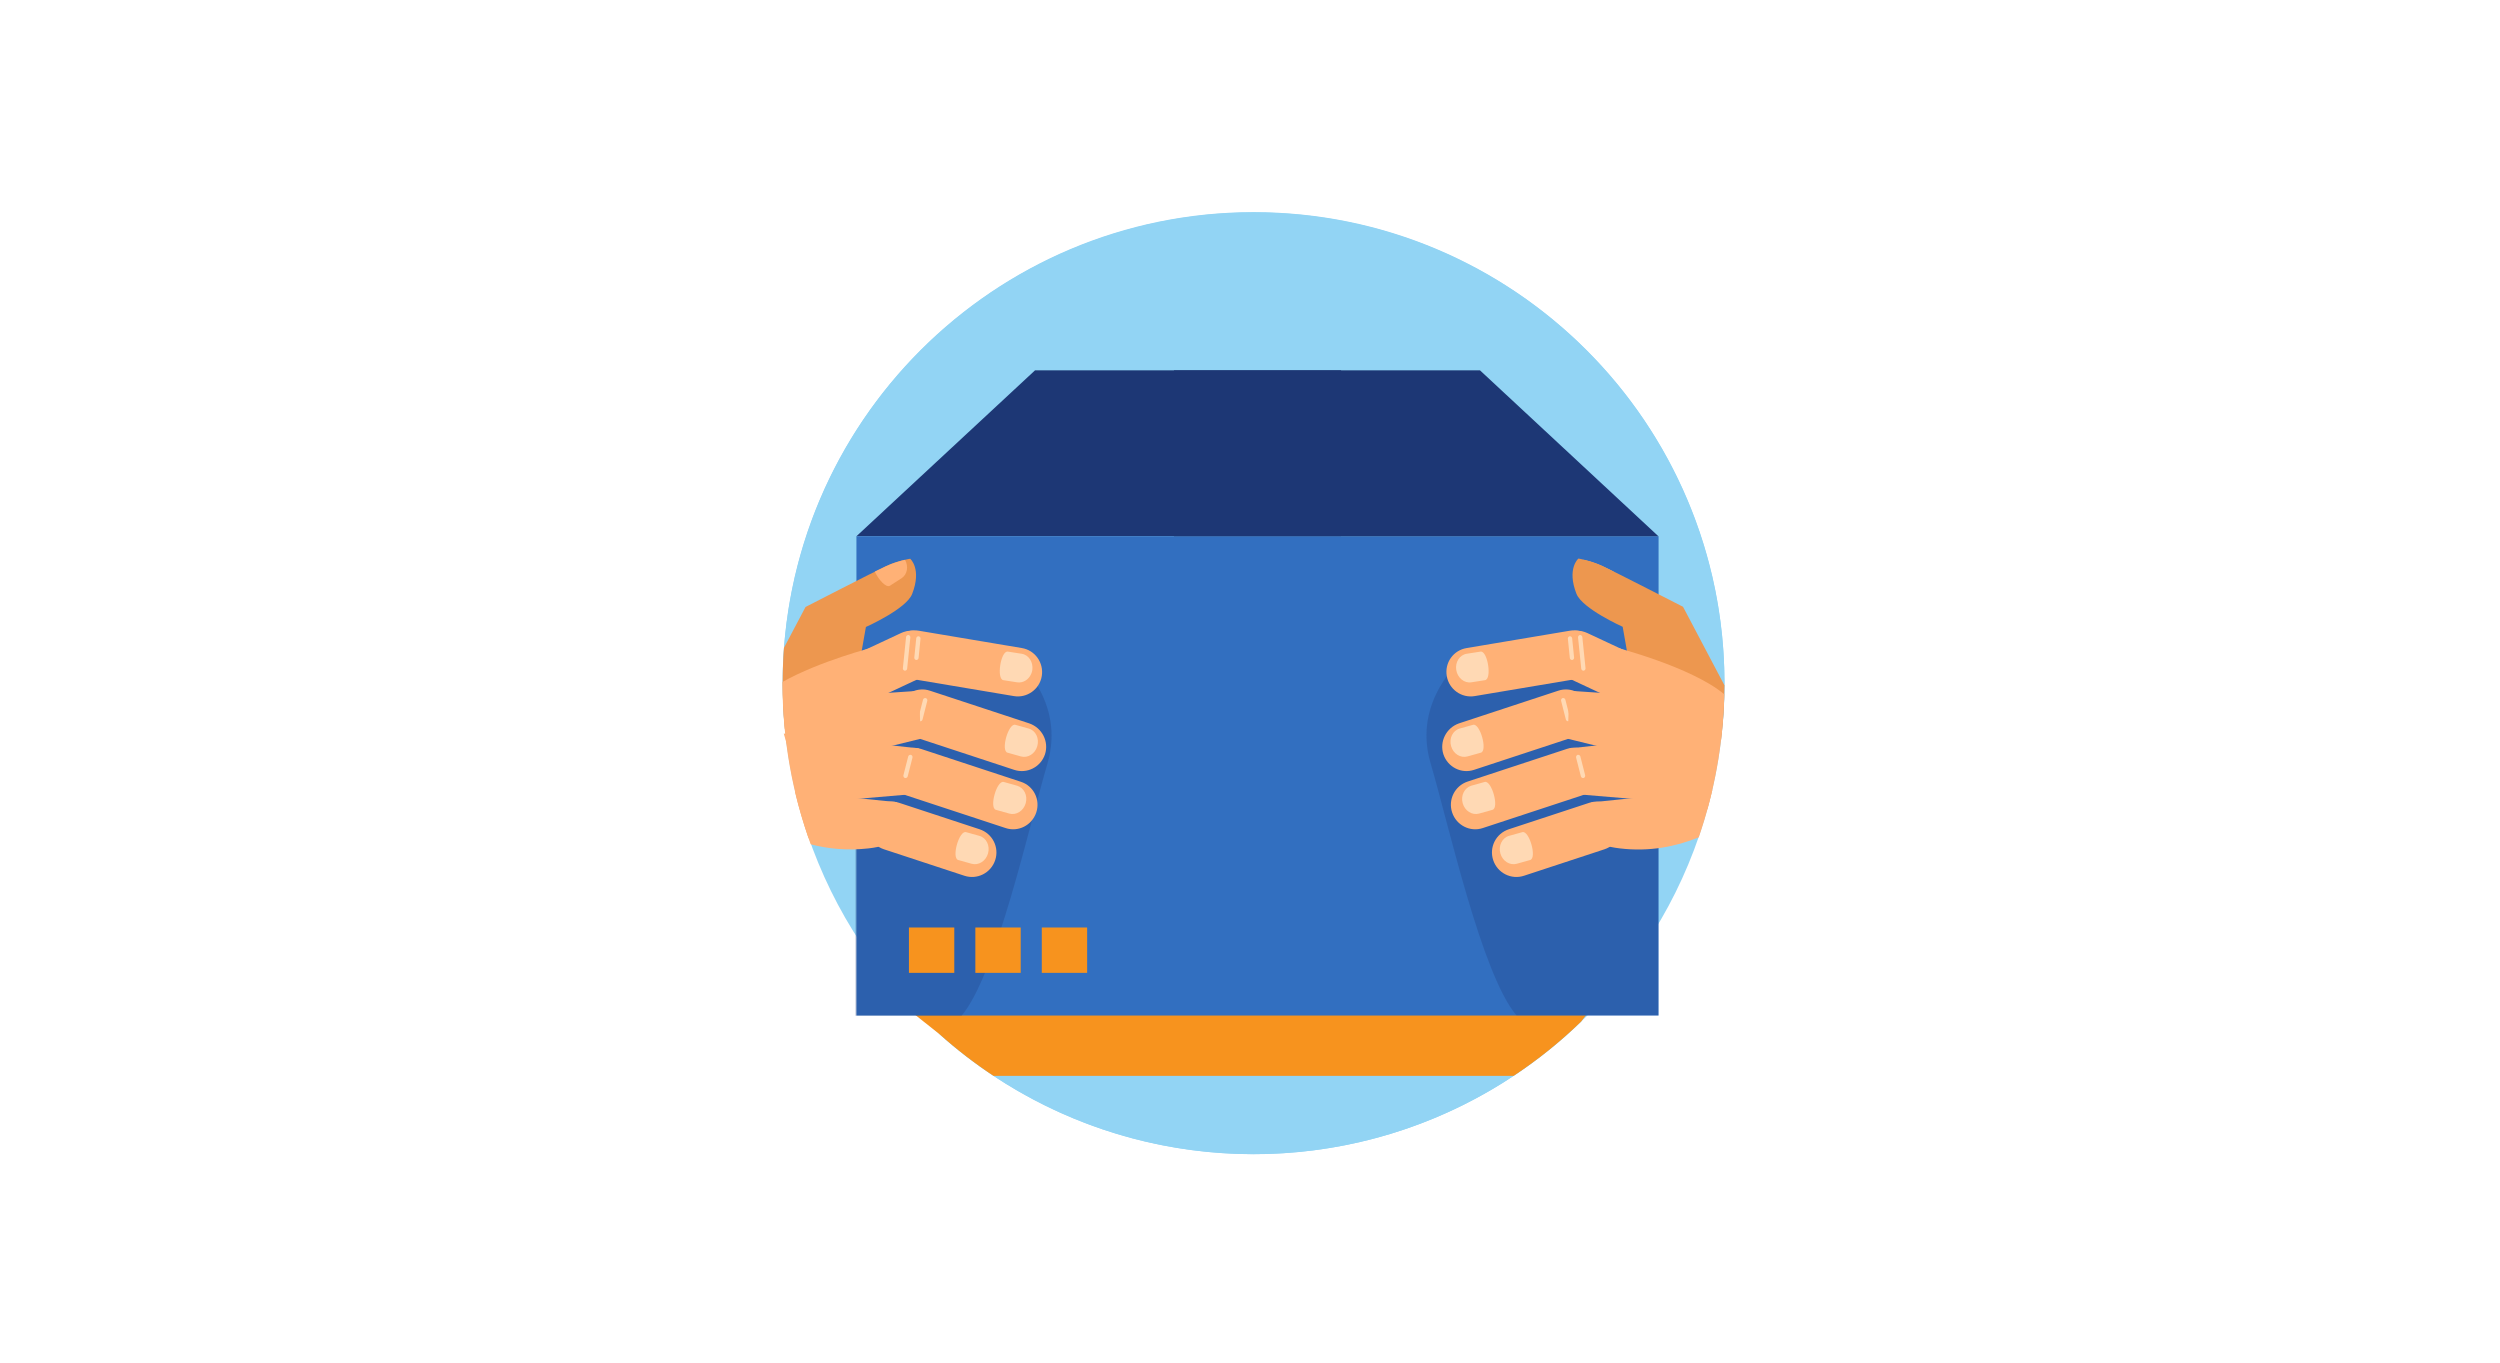 <svg version="1.1" id="Layer_1" xmlns="http://www.w3.org/2000/svg" x="0" y="0" viewBox="0 0 1400 763.2" xml:space="preserve"><style>.st0{fill:#92d4f4}.st1{fill:#f7931e}.st2,.st4{fill:#1d3775}.st4{opacity:.25}.st5{fill:#ffb176}.st6{fill:#ffd9b4}.st7{fill:#ed974f}</style><circle transform="rotate(-45.001 701.95 382.667)" class="st0" cx="702" cy="382.7" r="263.7"/><path class="st0" d="M526.2 579.2c46.7 41.7 108.3 67.1 175.8 67.1 71.3 0 136-28.3 183.5-74.3l-6.3-203.6 85.5 37.7c.7-7.8 1-15.6 1-23.6 0-145.6-118.1-263.7-263.7-263.7S438.3 236.9 438.3 382.5c0 6.7.3 13.3.7 19.9l107.5-72.3-20.3 249.1z"/><path class="st1" d="M526.2 579.2c9.5 8.5 19.6 16.3 30.2 23.3h291.2c13.6-9 26.3-19.2 37.9-30.5l39.2-51.8-440 26.1 41.5 32.9z"/><path class="st2" d="M751 207.4H579.6l-100 92.9H751z"/><path fill="#326fc0" d="M479.6 300.3h449.2v268.4H479.6z"/><path class="st2" d="M657.4 207.4h171.4l99.9 92.9H657.4z"/><path class="st4" d="M568.5 368.7l-71.1-1.6-18.4 20.7v181h59.5c19.5-23.2 37.8-106.3 48.1-141.3 10.4-35.4-18.1-58.8-18.1-58.8zM928.7 420.4l-11-22.6-27.4-30.7-71.1 1.6s-28.5 23.4-18.1 58.6c10.3 35 28.6 118.2 48.1 141.3h79.4V420.4z"/><path class="st5" d="M886.7 313.5c2.6.6 6.7 1.7 10.7 3.6 1.2.6 3.4 1.6 6.2 3-2 4.4-6.3 9.3-8.5 7.9l-6.5-4.2c-3.2-2.1-4-6.6-1.9-10.3zM810.2 378.6c1.2 7.4 8.3 12.5 15.7 11.2l57.7-9.7c7.4-1.3 12.5-8.3 11.2-15.7-1.2-7.4-8.3-12.5-15.7-11.2l-57.7 9.7c-7.5 1.2-12.5 8.2-11.2 15.7z"/><path class="st5" d="M870.7 361.1c-3.2 6.8-.3 15 6.6 18.2l53 24.8c6.8 3.2 15 .2 18.2-6.6 3.2-6.8.2-15-6.6-18.2l-53-24.8c-6.9-3.2-15-.3-18.2 6.6z"/><path class="st6" d="M815.5 375.2c.7 4.4 4.5 7.5 8.4 6.9l7.7-1.2c4-.6 1.5-16.6-2.5-16l-7.7 1.2c-4 .6-6.6 4.7-5.9 9.1zM885.5 374.5c.1.7.7 1.1 1.3 1.1.7-.1 1.1-.7 1.1-1.3l-1.8-17.6c-.1-.7-.7-1.1-1.3-1.1-.7.1-1.1.7-1.1 1.3l1.8 17.6zM879.1 368.5c.1.7.7 1.1 1.3 1.1.7-.1 1.1-.7 1.1-1.3l-1.1-10.9c-.1-.7-.7-1.1-1.3-1.1-.7.1-1.1.7-1.1 1.3l1.1 10.9z"/><path class="st5" d="M808.3 422.4c2.4 7.2 10.1 11.1 17.2 8.7l55.6-18.3c7.2-2.4 11.1-10.1 8.7-17.3-2.4-7.2-10.1-11.1-17.2-8.7L817 405.1c-7.1 2.5-11 10.2-8.7 17.3zM813.2 455c2.4 7.2 10.1 11.1 17.2 8.7l55.6-18.3c7.2-2.4 11.1-10.1 8.7-17.3-2.4-7.2-10.1-11.1-17.3-8.7l-55.6 18.3c-7.1 2.4-11 10.1-8.6 17.3zM836.2 481.7c2.4 7.2 10.1 11.1 17.3 8.7l45-14.8c7.2-2.4 11.1-10.1 8.7-17.3-2.4-7.2-10.1-11.1-17.3-8.7l-45 14.8c-7.2 2.4-11.1 10.1-8.7 17.3z"/><path class="st5" d="M954.6 410.8l-75.6 8.3-2.6 25.1 71.4 6z"/><path class="st6" d="M812.6 417.8c1.2 4.3 5.3 6.9 9.2 5.8l7.5-2.1c3.9-1.1-.5-16.7-4.4-15.6l-7.5 2.1c-3.9 1.1-6 5.5-4.8 9.8zM819.1 449.8c1.2 4.3 5.3 6.9 9.2 5.8l7.5-2.1c3.9-1.1-.5-16.7-4.4-15.6l-7.5 2.1c-3.8 1.2-6 5.5-4.8 9.8zM840.2 477.9c1.2 4.3 5.3 6.9 9.2 5.8l7.5-2.1c3.9-1.1-.5-16.7-4.4-15.6l-7.5 2.1c-3.8 1.1-6 5.5-4.8 9.8zM876.9 403c.2.6.8 1 1.5.9.6-.2 1-.8.9-1.5l-2.7-10.6c-.2-.6-.8-1-1.5-.9-.6.2-1 .8-.9 1.5l2.7 10.6zM885.3 434.8c.2.6.8 1 1.5.9.6-.2 1-.8.9-1.5l-2.7-10.6c-.2-.6-.8-1-1.5-.9-.6.2-1 .8-.9 1.5l2.7 10.6z"/><g><path class="st7" d="M509.7 312.9s-6.8 1-13.6 4.2c-6.9 3.2-45 22.8-45 22.8s-5.9 11.2-12.1 22.9c-.5 6.6-.7 13.2-.7 19.9 0 8.6.4 17.1 1.2 25.5l39.7-24.8 5.7-32.3s22.7-10.1 25.9-18.5c5.5-14.1-1.1-19.7-1.1-19.7z"/><path class="st5" d="M506.8 313.5c-2.6.6-6.7 1.7-10.7 3.6-1.2.6-3.4 1.6-6.2 3 2 4.4 6.3 9.3 8.5 7.9l6.5-4.2c3.2-2.1 4-6.6 1.9-10.3zM583.4 378.6c-1.2 7.4-8.3 12.5-15.7 11.2l-57.7-9.7c-7.4-1.3-12.5-8.3-11.2-15.7 1.2-7.4 8.3-12.5 15.7-11.2l57.7 9.7c7.4 1.2 12.4 8.2 11.2 15.7z"/><path class="st5" d="M522.8 361.1c3.2 6.8.2 15-6.6 18.2l-53 24.8c-6.8 3.2-15 .2-18.2-6.6-3.2-6.8-.2-15 6.6-18.2l53-24.8c6.9-3.2 15-.3 18.2 6.6z"/><path class="st6" d="M578.1 375.2c-.1.7-.3 1.4-.6 2.1-1.4 3.3-4.5 5.3-7.9 4.8l-7.7-1.2c-4-.6-1.5-16.6 2.5-16l7.7 1.2c4 .6 6.6 4.7 6 9.1zM508 374.5c-.1.7-.7 1.1-1.3 1.1-.7-.1-1.1-.7-1.1-1.3l1.8-17.6c.1-.7.7-1.1 1.3-1.1.7.1 1.1.7 1.1 1.3l-1.8 17.6zM514.4 368.5c-.1.7-.7 1.1-1.3 1.1-.7-.1-1.1-.7-1.1-1.3l1.1-10.9c.1-.7.7-1.1 1.3-1.1.7.1 1.1.7 1.1 1.3l-1.1 10.9z"/><path class="st5" d="M585.2 422.4c-2.4 7.2-10.1 11.1-17.3 8.7l-55.6-18.3c-7.2-2.4-11.1-10.1-8.7-17.3 2.4-7.2 10.1-11.1 17.2-8.7l55.6 18.3c7.2 2.5 11.1 10.2 8.8 17.3zM580.3 455c-2.4 7.2-10.1 11.1-17.2 8.7l-55.6-18.3c-7.2-2.4-11.1-10.1-8.7-17.2 2.4-7.2 10.1-11.1 17.3-8.7l55.6 18.3c7.1 2.3 11 10 8.6 17.2zM557.3 481.7c-2.4 7.2-10.1 11.1-17.3 8.7l-45-14.8c-7.2-2.4-11.1-10.1-8.7-17.3 2.4-7.2 10.1-11.1 17.3-8.7l45 14.8c7.2 2.4 11.1 10.1 8.7 17.3z"/><path class="st5" d="M438.9 410.8l75.6 8.3 2.6 25.1-66.8 5.7z"/><path class="st6" d="M580.9 417.8c-1.2 4.3-5.3 6.9-9.2 5.8l-7.5-2.1c-3.9-1.1.5-16.7 4.4-15.6l7.5 2.1c3.9 1.1 6 5.5 4.8 9.8zM574.4 449.8c-1.2 4.3-5.3 6.9-9.2 5.8l-7.5-2.1c-3.9-1.1.5-16.7 4.4-15.6l7.5 2.1c3.9 1.2 6 5.5 4.8 9.8zM553.3 477.9c-1.2 4.3-5.3 6.9-9.2 5.8l-7.5-2.1c-3.9-1.1.5-16.7 4.4-15.6l7.5 2.1c3.9 1.1 6 5.5 4.8 9.8zM516.6 403c-.2.6-.8 1-1.5.9-.6-.2-1-.8-.9-1.5l2.7-10.6c.2-.6.8-1 1.5-.9.6.2 1 .8.9 1.5l-2.7 10.6zM508.3 434.8c-.2.6-.8 1-1.5.9-.6-.2-1-.8-.9-1.5l2.7-10.6c.2-.6.8-1 1.5-.9.6.2 1 .8.9 1.5l-2.7 10.6z"/><path class="st5" d="M452.8 469.4l52.9 4-3.5-24.2-57-5.8c2.1 8.8 4.7 17.5 7.6 26z"/><path class="st5" d="M489.3 362.4s-30.4 7.8-51.1 19.5v.8c0 31.6 5.6 62 15.8 90.1 9.8 2.6 20.7 3.6 32.4 2.3 30.6-3.6-16.8-14.9-16.8-14.9l-10.2-32.7 56.2-13.8-.9-26.9-29 2 3.6-26.4z"/></g><path class="st5" d="M956.2 452.9c1-3.5 1.8-7 2.7-10.5l-67.6 6.9-3.5 24.2 56.5-4.3 11.9-16.3z"/><path class="st7" d="M965.7 383.8c-6.7-12.6-23.2-44-23.2-44s-38.2-19.6-45-22.8c-6.9-3.2-13.6-4.2-13.6-4.2s-6.6 5.6-1.1 19.7c3.3 8.4 25.9 18.5 25.9 18.5l5.7 32.3 49.4 30.9c1.2-10 1.8-20.1 1.9-30.4z"/><path class="st5" d="M965.6 388.8c-18.6-15.5-61.4-26.4-61.4-26.4l3.6 26.4-29-2-.9 26.9 56.2 13.8-10.2 32.7s-47.4 11.2-16.8 14.9c16.6 2 31.4-1 44.2-6.2 8.7-25.3 13.7-52.2 14.3-80.1z"/><path class="st1" d="M509 519.4h25.4v25.4H509zM546.2 519.4h25.4v25.4h-25.4zM583.4 519.4h25.4v25.4h-25.4z"/></svg>